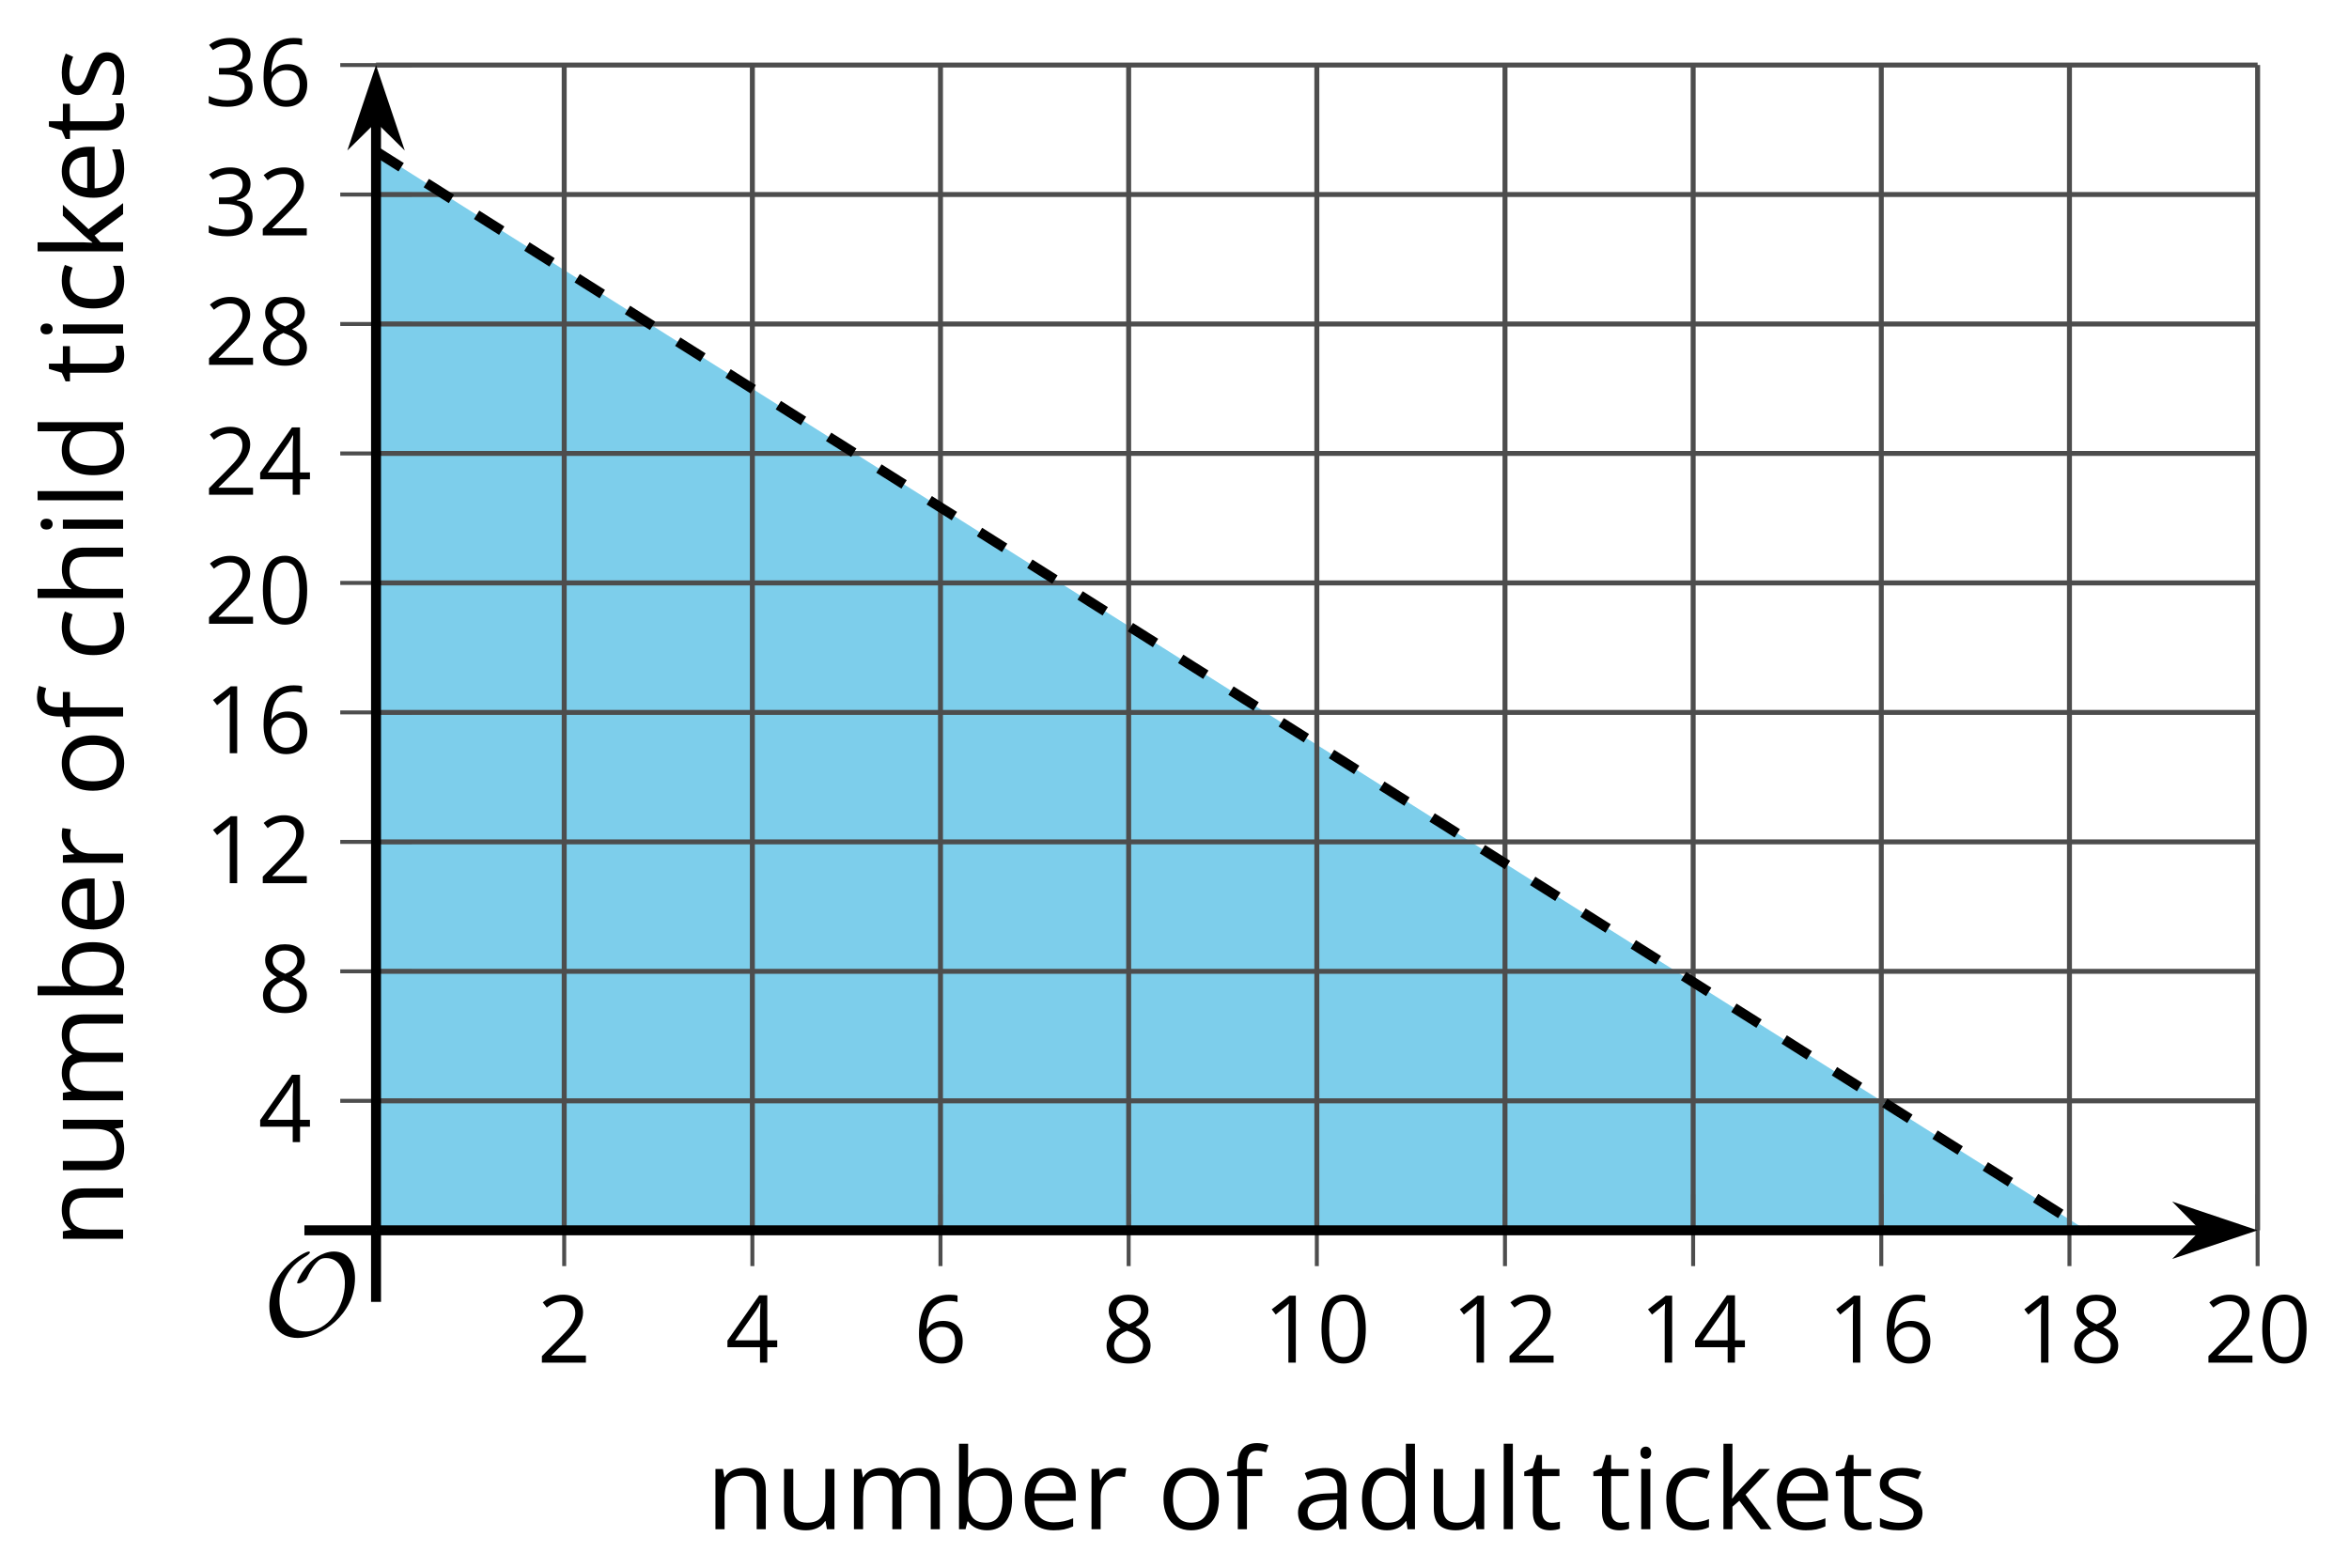 <?xml version='1.0' encoding='UTF-8'?>
<!-- This file was generated by dvisvgm 2.1.3 -->
<svg height='157.654pt' version='1.1' viewBox='-72 -72 236.163 157.654' width='236.163pt' xmlns='http://www.w3.org/2000/svg' xmlns:xlink='http://www.w3.org/1999/xlink'>
<defs>
<path d='M9.289 -5.762C9.289 -7.281 8.62 -8.428 7.161 -8.428C5.918 -8.428 4.866 -7.424 4.782 -7.352C3.826 -6.408 3.467 -5.332 3.467 -5.308C3.467 -5.236 3.527 -5.224 3.587 -5.224C3.814 -5.224 4.005 -5.344 4.184 -5.475C4.399 -5.631 4.411 -5.667 4.543 -5.942C4.651 -6.181 4.926 -6.767 5.368 -7.269C5.655 -7.592 5.894 -7.771 6.372 -7.771C7.532 -7.771 8.273 -6.814 8.273 -5.248C8.273 -2.809 6.539 -0.395 4.328 -0.395C2.63 -0.395 1.698 -1.745 1.698 -3.455C1.698 -5.081 2.534 -6.874 4.28 -7.902C4.399 -7.974 4.758 -8.189 4.758 -8.345C4.758 -8.428 4.663 -8.428 4.639 -8.428C4.22 -8.428 0.681 -6.528 0.681 -2.941C0.681 -1.267 1.554 0.263 3.539 0.263C5.87 0.263 9.289 -2.08 9.289 -5.762Z' id='g0-79'/>
<path d='M4.922 -3.375C4.922 -4.498 4.733 -5.355 4.355 -5.948C3.973 -6.542 3.421 -6.837 2.689 -6.837C1.938 -6.837 1.381 -6.552 1.018 -5.985S0.47 -4.549 0.47 -3.375C0.47 -2.238 0.658 -1.377 1.036 -0.792C1.413 -0.203 1.966 0.092 2.689 0.092C3.444 0.092 4.006 -0.193 4.374 -0.769C4.738 -1.344 4.922 -2.21 4.922 -3.375ZM1.243 -3.375C1.243 -4.355 1.358 -5.064 1.588 -5.506C1.819 -5.953 2.187 -6.174 2.689 -6.174C3.2 -6.174 3.568 -5.948 3.794 -5.497C4.024 -5.051 4.139 -4.342 4.139 -3.375S4.024 -1.699 3.794 -1.243C3.568 -0.792 3.2 -0.566 2.689 -0.566C2.187 -0.566 1.819 -0.792 1.588 -1.234C1.358 -1.685 1.243 -2.394 1.243 -3.375Z' id='g2-16'/>
<path d='M3.292 0V-6.731H2.647L0.866 -5.355L1.271 -4.83C1.92 -5.359 2.288 -5.658 2.366 -5.727S2.518 -5.866 2.583 -5.93C2.56 -5.576 2.546 -5.198 2.546 -4.797V0H3.292Z' id='g2-17'/>
<path d='M4.885 0V-0.709H1.423V-0.746L2.896 -2.187C3.554 -2.827 4.001 -3.352 4.24 -3.771S4.599 -4.609 4.599 -5.037C4.599 -5.585 4.42 -6.018 4.061 -6.344C3.702 -6.667 3.204 -6.828 2.574 -6.828C1.842 -6.828 1.169 -6.57 0.548 -6.054L0.953 -5.534C1.262 -5.778 1.538 -5.944 1.786 -6.036C2.04 -6.128 2.302 -6.174 2.583 -6.174C2.97 -6.174 3.273 -6.068 3.49 -5.856C3.706 -5.649 3.817 -5.364 3.817 -5.005C3.817 -4.751 3.775 -4.512 3.688 -4.291S3.471 -3.844 3.301 -3.61S2.772 -2.988 2.233 -2.44L0.46 -0.658V0H4.885Z' id='g2-18'/>
<path d='M4.632 -5.147C4.632 -5.668 4.452 -6.077 4.088 -6.381C3.725 -6.676 3.218 -6.828 2.564 -6.828C2.164 -6.828 1.786 -6.768 1.427 -6.639C1.064 -6.519 0.746 -6.344 0.47 -6.128L0.856 -5.612C1.192 -5.829 1.487 -5.976 1.75 -6.054S2.288 -6.174 2.583 -6.174C2.97 -6.174 3.278 -6.082 3.499 -5.893C3.729 -5.704 3.84 -5.447 3.84 -5.12C3.84 -4.71 3.688 -4.388 3.379 -4.153C3.071 -3.923 2.657 -3.808 2.132 -3.808H1.459V-3.149H2.122C3.407 -3.149 4.047 -2.739 4.047 -1.925C4.047 -1.013 3.467 -0.557 2.302 -0.557C2.007 -0.557 1.694 -0.594 1.363 -0.672C1.036 -0.746 0.723 -0.856 0.433 -0.999V-0.272C0.714 -0.138 0.999 -0.041 1.298 0.009C1.593 0.064 1.92 0.092 2.274 0.092C3.094 0.092 3.725 -0.083 4.171 -0.424C4.618 -0.769 4.839 -1.266 4.839 -1.906C4.839 -2.353 4.71 -2.716 4.448 -2.993S3.785 -3.439 3.246 -3.508V-3.545C3.688 -3.637 4.029 -3.821 4.273 -4.093C4.512 -4.365 4.632 -4.719 4.632 -5.147Z' id='g2-19'/>
<path d='M5.203 -1.547V-2.242H4.204V-6.768H3.393L0.198 -2.215V-1.547H3.471V0H4.204V-1.547H5.203ZM3.471 -2.242H0.962L3.066 -5.235C3.195 -5.428 3.333 -5.672 3.481 -5.967H3.518C3.485 -5.414 3.471 -4.917 3.471 -4.48V-2.242Z' id='g2-20'/>
<path d='M0.539 -2.878C0.539 -1.943 0.741 -1.215 1.151 -0.691C1.561 -0.17 2.113 0.092 2.808 0.092C3.458 0.092 3.978 -0.11 4.355 -0.506C4.742 -0.912 4.931 -1.459 4.931 -2.159C4.931 -2.785 4.756 -3.283 4.411 -3.646C4.061 -4.01 3.582 -4.194 2.979 -4.194C2.247 -4.194 1.713 -3.932 1.377 -3.402H1.321C1.358 -4.365 1.565 -5.074 1.948 -5.525C2.33 -5.971 2.878 -6.197 3.6 -6.197C3.904 -6.197 4.176 -6.16 4.411 -6.082V-6.74C4.213 -6.8 3.936 -6.828 3.591 -6.828C2.583 -6.828 1.823 -6.501 1.308 -5.847C0.797 -5.189 0.539 -4.199 0.539 -2.878ZM2.799 -0.557C2.509 -0.557 2.251 -0.635 2.026 -0.797C1.805 -0.958 1.63 -1.174 1.506 -1.446S1.321 -2.012 1.321 -2.33C1.321 -2.546 1.39 -2.753 1.529 -2.951C1.662 -3.149 1.846 -3.306 2.076 -3.421S2.56 -3.591 2.836 -3.591C3.283 -3.591 3.614 -3.462 3.84 -3.209S4.176 -2.606 4.176 -2.159C4.176 -1.639 4.056 -1.243 3.812 -0.967C3.573 -0.695 3.237 -0.557 2.799 -0.557Z' id='g2-22'/>
<path d='M2.689 -6.828C2.086 -6.828 1.602 -6.685 1.243 -6.39C0.879 -6.105 0.7 -5.714 0.7 -5.226C0.7 -4.88 0.792 -4.572 0.976 -4.291C1.16 -4.015 1.464 -3.757 1.888 -3.518C0.948 -3.089 0.479 -2.486 0.479 -1.717C0.479 -1.142 0.672 -0.695 1.059 -0.378C1.446 -0.064 1.998 0.092 2.716 0.092C3.393 0.092 3.927 -0.074 4.319 -0.405C4.71 -0.741 4.903 -1.188 4.903 -1.745C4.903 -2.122 4.788 -2.454 4.558 -2.744C4.328 -3.029 3.941 -3.301 3.393 -3.564C3.844 -3.789 4.171 -4.038 4.378 -4.309S4.687 -4.885 4.687 -5.216C4.687 -5.718 4.507 -6.114 4.148 -6.4S3.301 -6.828 2.689 -6.828ZM1.234 -1.699C1.234 -2.03 1.335 -2.316 1.542 -2.551C1.75 -2.79 2.081 -3.006 2.537 -3.204C3.131 -2.988 3.55 -2.762 3.789 -2.532C4.029 -2.297 4.148 -2.035 4.148 -1.736C4.148 -1.363 4.019 -1.068 3.766 -0.852S3.154 -0.529 2.698 -0.529C2.233 -0.529 1.874 -0.631 1.621 -0.838C1.363 -1.045 1.234 -1.331 1.234 -1.699ZM2.68 -6.206C3.071 -6.206 3.375 -6.114 3.6 -5.93C3.821 -5.75 3.932 -5.502 3.932 -5.193C3.932 -4.913 3.84 -4.664 3.656 -4.452C3.476 -4.24 3.163 -4.042 2.726 -3.858C2.238 -4.061 1.901 -4.263 1.722 -4.466S1.45 -4.913 1.45 -5.193C1.45 -5.502 1.561 -5.746 1.777 -5.93S2.297 -6.206 2.68 -6.206Z' id='g2-24'/>
<path d='M3.913 0H4.48V-3.444C4.48 -4.033 4.337 -4.461 4.042 -4.728C3.757 -4.995 3.31 -5.129 2.707 -5.129C2.408 -5.129 2.113 -5.092 1.814 -5.014C1.519 -4.936 1.248 -4.83 0.999 -4.696L1.234 -4.111C1.763 -4.369 2.242 -4.498 2.661 -4.498C3.034 -4.498 3.306 -4.401 3.481 -4.217C3.646 -4.024 3.734 -3.734 3.734 -3.338V-3.025L2.878 -2.997C1.248 -2.947 0.433 -2.413 0.433 -1.395C0.433 -0.921 0.576 -0.552 0.856 -0.295C1.142 -0.037 1.533 0.092 2.035 0.092C2.408 0.092 2.721 0.037 2.974 -0.074C3.223 -0.189 3.471 -0.401 3.725 -0.718H3.762L3.913 0ZM2.187 -0.539C1.888 -0.539 1.653 -0.612 1.483 -0.755C1.317 -0.898 1.234 -1.11 1.234 -1.386C1.234 -1.74 1.367 -1.998 1.639 -2.164C1.906 -2.334 2.343 -2.426 2.951 -2.449L3.715 -2.482V-2.026C3.715 -1.556 3.582 -1.192 3.306 -0.93C3.039 -0.668 2.661 -0.539 2.187 -0.539Z' id='g2-65'/>
<path d='M3.158 -5.129C2.459 -5.129 1.929 -4.876 1.575 -4.374H1.538C1.561 -4.682 1.575 -5.032 1.575 -5.424V-7.164H0.81V0H1.358L1.519 -0.649H1.575C1.759 -0.396 1.989 -0.212 2.256 -0.092C2.532 0.032 2.832 0.092 3.158 0.092C3.817 0.092 4.328 -0.138 4.696 -0.599C5.069 -1.054 5.253 -1.699 5.253 -2.528S5.069 -3.996 4.705 -4.448C4.337 -4.903 3.821 -5.129 3.158 -5.129ZM3.048 -4.489C3.531 -4.489 3.886 -4.328 4.116 -4.006S4.461 -3.195 4.461 -2.537C4.461 -1.897 4.346 -1.404 4.116 -1.059C3.886 -0.718 3.536 -0.548 3.066 -0.548C2.546 -0.548 2.164 -0.7 1.929 -1.004C1.694 -1.312 1.575 -1.819 1.575 -2.528S1.69 -3.739 1.92 -4.042C2.15 -4.337 2.528 -4.489 3.048 -4.489Z' id='g2-66'/>
<path d='M2.827 0.092C3.338 0.092 3.766 0.005 4.102 -0.17V-0.847C3.66 -0.668 3.227 -0.576 2.808 -0.576C2.316 -0.576 1.948 -0.741 1.694 -1.073C1.446 -1.404 1.321 -1.878 1.321 -2.5C1.321 -3.808 1.832 -4.461 2.859 -4.461C3.011 -4.461 3.191 -4.438 3.389 -4.392C3.587 -4.351 3.771 -4.296 3.941 -4.227L4.176 -4.876C4.038 -4.945 3.849 -5.009 3.605 -5.06S3.122 -5.138 2.878 -5.138C2.127 -5.138 1.547 -4.908 1.142 -4.448C0.732 -3.987 0.529 -3.333 0.529 -2.491C0.529 -1.667 0.727 -1.031 1.133 -0.58C1.529 -0.134 2.095 0.092 2.827 0.092Z' id='g2-67'/>
<path d='M4.245 -0.677L4.346 0H4.968V-7.164H4.204V-5.111L4.222 -4.756L4.254 -4.392H4.194C3.831 -4.89 3.306 -5.138 2.62 -5.138C1.961 -5.138 1.45 -4.908 1.082 -4.448S0.529 -3.343 0.529 -2.509S0.714 -1.036 1.077 -0.585C1.446 -0.134 1.961 0.092 2.62 0.092C3.324 0.092 3.849 -0.166 4.204 -0.677H4.245ZM2.716 -0.548C2.261 -0.548 1.911 -0.714 1.676 -1.041S1.321 -1.855 1.321 -2.5C1.321 -3.135 1.441 -3.628 1.676 -3.978C1.915 -4.323 2.261 -4.498 2.707 -4.498C3.227 -4.498 3.61 -4.346 3.849 -4.042C4.084 -3.734 4.204 -3.223 4.204 -2.509V-2.348C4.204 -1.717 4.088 -1.257 3.849 -0.976C3.619 -0.691 3.237 -0.548 2.716 -0.548Z' id='g2-68'/>
<path d='M2.942 0.092C3.283 0.092 3.573 0.064 3.812 0.018C4.056 -0.037 4.309 -0.12 4.581 -0.235V-0.916C4.052 -0.691 3.513 -0.576 2.97 -0.576C2.454 -0.576 2.053 -0.727 1.768 -1.036C1.487 -1.344 1.335 -1.791 1.321 -2.385H4.797V-2.868C4.797 -3.55 4.613 -4.098 4.245 -4.512C3.877 -4.931 3.375 -5.138 2.744 -5.138C2.067 -5.138 1.533 -4.899 1.133 -4.42C0.727 -3.941 0.529 -3.297 0.529 -2.482C0.529 -1.676 0.746 -1.045 1.179 -0.589C1.607 -0.134 2.196 0.092 2.942 0.092ZM2.735 -4.498C3.135 -4.498 3.439 -4.369 3.656 -4.116C3.872 -3.858 3.978 -3.49 3.978 -3.006H1.34C1.381 -3.471 1.524 -3.84 1.768 -4.102C2.007 -4.365 2.33 -4.498 2.735 -4.498Z' id='g2-69'/>
<path d='M3.085 -4.452V-5.046H1.8V-5.373C1.8 -5.797 1.869 -6.105 2.007 -6.298C2.145 -6.487 2.357 -6.584 2.647 -6.584C2.855 -6.584 3.108 -6.538 3.402 -6.441L3.6 -7.053C3.241 -7.159 2.928 -7.215 2.661 -7.215C1.579 -7.215 1.036 -6.593 1.036 -5.355V-5.074L0.134 -4.797V-4.452H1.036V0H1.8V-4.452H3.085Z' id='g2-70'/>
<path d='M4.263 0H5.028V-3.292C5.028 -3.932 4.871 -4.397 4.567 -4.687C4.254 -4.982 3.794 -5.129 3.177 -5.129C2.822 -5.129 2.505 -5.06 2.228 -4.917C1.948 -4.779 1.736 -4.59 1.584 -4.346H1.538C1.561 -4.517 1.575 -4.733 1.575 -4.995V-7.164H0.81V0H1.575V-2.638C1.575 -3.297 1.694 -3.766 1.943 -4.056C2.182 -4.346 2.574 -4.489 3.103 -4.489C3.504 -4.489 3.794 -4.388 3.983 -4.185S4.263 -3.674 4.263 -3.264V0Z' id='g2-72'/>
<path d='M1.575 0V-5.046H0.81V0H1.575ZM0.746 -6.413C0.746 -6.243 0.787 -6.114 0.875 -6.031C0.962 -5.944 1.068 -5.902 1.197 -5.902C1.321 -5.902 1.427 -5.944 1.515 -6.031C1.602 -6.114 1.648 -6.243 1.648 -6.413S1.602 -6.713 1.515 -6.796S1.321 -6.92 1.197 -6.92C1.068 -6.92 0.962 -6.878 0.875 -6.796C0.787 -6.717 0.746 -6.588 0.746 -6.413Z' id='g2-73'/>
<path d='M1.565 -2.583H1.529C1.552 -2.937 1.565 -3.195 1.565 -3.366V-7.164H0.81V0H1.565V-1.888L2.141 -2.385L3.923 0H4.848L2.661 -2.896L4.705 -5.046H3.798L2.169 -3.32C1.897 -3.016 1.699 -2.772 1.565 -2.583Z' id='g2-75'/>
<path d='M1.575 0V-7.164H0.81V0H1.575Z' id='g2-76'/>
<path d='M7.242 0H8.006V-3.292C8.006 -3.936 7.864 -4.406 7.578 -4.696C7.297 -4.991 6.869 -5.138 6.298 -5.138C5.935 -5.138 5.608 -5.06 5.322 -4.908S4.82 -4.544 4.669 -4.282H4.632C4.388 -4.853 3.872 -5.138 3.085 -5.138C2.758 -5.138 2.468 -5.069 2.201 -4.931C1.943 -4.793 1.736 -4.599 1.593 -4.355H1.556L1.432 -5.046H0.81V0H1.575V-2.647C1.575 -3.301 1.685 -3.771 1.906 -4.061C2.132 -4.346 2.482 -4.489 2.96 -4.489C3.324 -4.489 3.596 -4.388 3.766 -4.19C3.936 -3.987 4.024 -3.683 4.024 -3.283V0H4.788V-2.818C4.788 -3.384 4.903 -3.808 5.129 -4.079S5.709 -4.489 6.183 -4.489C6.547 -4.489 6.814 -4.388 6.984 -4.19C7.155 -3.987 7.242 -3.683 7.242 -3.283V0Z' id='g2-77'/>
<path d='M4.263 0H5.028V-3.292C5.028 -3.936 4.876 -4.406 4.567 -4.696C4.259 -4.991 3.803 -5.138 3.195 -5.138C2.85 -5.138 2.532 -5.069 2.251 -4.936C1.971 -4.797 1.75 -4.604 1.593 -4.355H1.556L1.432 -5.046H0.81V0H1.575V-2.647C1.575 -3.306 1.699 -3.775 1.943 -4.061S2.574 -4.489 3.103 -4.489C3.504 -4.489 3.794 -4.388 3.983 -4.185S4.263 -3.674 4.263 -3.264V0Z' id='g2-78'/>
<path d='M5.166 -2.528C5.166 -3.329 4.959 -3.964 4.54 -4.434C4.125 -4.903 3.564 -5.138 2.859 -5.138C2.127 -5.138 1.556 -4.908 1.146 -4.448C0.737 -3.992 0.529 -3.352 0.529 -2.528C0.529 -1.998 0.626 -1.533 0.815 -1.137S1.275 -0.437 1.625 -0.226S2.376 0.092 2.827 0.092C3.559 0.092 4.13 -0.138 4.544 -0.599C4.959 -1.064 5.166 -1.704 5.166 -2.528ZM1.321 -2.528C1.321 -3.177 1.45 -3.669 1.704 -3.996S2.334 -4.489 2.836 -4.489C3.343 -4.489 3.725 -4.323 3.987 -3.987C4.245 -3.656 4.374 -3.168 4.374 -2.528C4.374 -1.878 4.245 -1.39 3.987 -1.05C3.725 -0.718 3.347 -0.548 2.845 -0.548S1.966 -0.718 1.708 -1.054S1.321 -1.883 1.321 -2.528Z' id='g2-79'/>
<path d='M3.112 -5.138C2.795 -5.138 2.505 -5.051 2.242 -4.871S1.754 -4.438 1.565 -4.111H1.529L1.441 -5.046H0.81V0H1.575V-2.707C1.575 -3.2 1.722 -3.614 2.007 -3.946C2.302 -4.277 2.647 -4.443 3.057 -4.443C3.218 -4.443 3.402 -4.42 3.61 -4.374L3.715 -5.083C3.536 -5.12 3.338 -5.138 3.112 -5.138Z' id='g2-82'/>
<path d='M4.065 -1.377C4.065 -1.713 3.959 -1.989 3.748 -2.21C3.541 -2.431 3.135 -2.652 2.537 -2.868C2.099 -3.029 1.805 -3.154 1.653 -3.241S1.39 -3.416 1.317 -3.513C1.252 -3.61 1.215 -3.725 1.215 -3.858C1.215 -4.056 1.308 -4.213 1.492 -4.328S1.948 -4.498 2.311 -4.498C2.721 -4.498 3.181 -4.392 3.688 -4.185L3.959 -4.807C3.439 -5.028 2.91 -5.138 2.366 -5.138C1.782 -5.138 1.326 -5.018 0.99 -4.779C0.654 -4.544 0.488 -4.217 0.488 -3.808C0.488 -3.577 0.534 -3.379 0.635 -3.214C0.727 -3.048 0.875 -2.901 1.077 -2.772C1.271 -2.638 1.607 -2.486 2.076 -2.311C2.569 -2.122 2.901 -1.957 3.076 -1.814C3.241 -1.676 3.329 -1.51 3.329 -1.312C3.329 -1.05 3.223 -0.856 3.006 -0.727C2.79 -0.603 2.486 -0.539 2.086 -0.539C1.828 -0.539 1.561 -0.576 1.28 -0.645C1.004 -0.714 0.746 -0.81 0.502 -0.935V-0.226C0.875 -0.014 1.4 0.092 2.067 0.092C2.698 0.092 3.191 -0.037 3.541 -0.29S4.065 -0.907 4.065 -1.377Z' id='g2-83'/>
<path d='M2.44 -0.539C2.187 -0.539 1.989 -0.622 1.846 -0.783S1.63 -1.179 1.63 -1.483V-4.452H3.094V-5.046H1.63V-6.215H1.188L0.866 -5.138L0.143 -4.82V-4.452H0.866V-1.45C0.866 -0.424 1.354 0.092 2.33 0.092C2.459 0.092 2.606 0.078 2.762 0.055C2.928 0.028 3.048 -0.005 3.131 -0.046V-0.631C3.057 -0.608 2.956 -0.589 2.832 -0.571C2.707 -0.548 2.574 -0.539 2.44 -0.539Z' id='g2-84'/>
<path d='M1.529 -5.046H0.755V-1.745C0.755 -1.105 0.907 -0.635 1.215 -0.345C1.519 -0.055 1.98 0.092 2.592 0.092C2.947 0.092 3.264 0.028 3.545 -0.106C3.821 -0.239 4.038 -0.428 4.194 -0.677H4.236L4.346 0H4.977V-5.046H4.213V-2.394C4.213 -1.74 4.088 -1.271 3.849 -0.981C3.6 -0.691 3.218 -0.548 2.689 -0.548C2.288 -0.548 1.998 -0.649 1.809 -0.852S1.529 -1.363 1.529 -1.773V-5.046Z' id='g2-85'/>
<use id='g7-65' transform='scale(1.2)' xlink:href='#g2-65'/>
<use id='g7-66' transform='scale(1.2)' xlink:href='#g2-66'/>
<use id='g7-67' transform='scale(1.2)' xlink:href='#g2-67'/>
<use id='g7-68' transform='scale(1.2)' xlink:href='#g2-68'/>
<use id='g7-69' transform='scale(1.2)' xlink:href='#g2-69'/>
<use id='g7-70' transform='scale(1.2)' xlink:href='#g2-70'/>
<use id='g7-72' transform='scale(1.2)' xlink:href='#g2-72'/>
<use id='g7-73' transform='scale(1.2)' xlink:href='#g2-73'/>
<use id='g7-75' transform='scale(1.2)' xlink:href='#g2-75'/>
<use id='g7-76' transform='scale(1.2)' xlink:href='#g2-76'/>
<use id='g7-77' transform='scale(1.2)' xlink:href='#g2-77'/>
<use id='g7-78' transform='scale(1.2)' xlink:href='#g2-78'/>
<use id='g7-79' transform='scale(1.2)' xlink:href='#g2-79'/>
<use id='g7-82' transform='scale(1.2)' xlink:href='#g2-82'/>
<use id='g7-83' transform='scale(1.2)' xlink:href='#g2-83'/>
<use id='g7-84' transform='scale(1.2)' xlink:href='#g2-84'/>
<use id='g7-85' transform='scale(1.2)' xlink:href='#g2-85'/>
</defs>
<g id='page1'>
<path d='M-34.195 -56.782L137.778 51.707H-34.195Z' fill='#7dceeb'/>
<path d='M-15.277 51.707V-65.461M3.641 51.707V-65.461M22.555 51.707V-65.461M41.473 51.707V-65.461M60.391 51.707V-65.461M79.308 51.707V-65.461M98.226 51.707V-65.461M117.14 51.707V-65.461M136.058 51.707V-65.461M154.976 51.707V-65.461' fill='none' stroke='#4d4d4d' stroke-linejoin='bevel' stroke-miterlimit='10.037' stroke-width='0.5'/>
<path d='M-34.195 38.688H154.976M-34.195 25.668H154.976M-34.195 12.652H154.976M-34.195 -0.367H154.976M-34.195 -13.387H154.976M-34.195 -26.406H154.976M-34.195 -39.422H154.976M-34.195 -52.441H154.976M-34.195 -65.461H154.976' fill='none' stroke='#4d4d4d' stroke-linejoin='bevel' stroke-miterlimit='10.037' stroke-width='0.5'/>
<path d='M-15.277 55.305V48.105M3.641 55.305V48.105M22.555 55.305V48.105M41.473 55.305V48.105M60.391 55.305V48.105M79.308 55.305V48.105M98.226 55.305V48.105M117.14 55.305V48.105M136.058 55.305V48.105M154.976 55.305V48.105' fill='none' stroke='#4d4d4d' stroke-linejoin='bevel' stroke-miterlimit='10.037' stroke-width='0.4'/>
<path d='M-37.793 38.688H-30.594M-37.793 25.668H-30.594M-37.793 12.652H-30.594M-37.793 -0.367H-30.594M-37.793 -13.387H-30.594M-37.793 -26.406H-30.594M-37.793 -39.422H-30.594M-37.793 -52.441H-30.594M-37.793 -65.461H-30.594' fill='none' stroke='#4d4d4d' stroke-linejoin='bevel' stroke-miterlimit='10.037' stroke-width='0.4'/>
<path d='M-34.195 51.707H149.683' fill='none' stroke='#000000' stroke-linejoin='bevel' stroke-miterlimit='10.037' stroke-width='1'/>
<path d='M153.403 51.707L148.211 49.961L149.93 51.707L148.211 53.449Z'/>
<path d='M153.403 51.707L148.211 49.961L149.93 51.707L148.211 53.449Z' fill='none' stroke='#000000' stroke-miterlimit='10.037' stroke-width='1'/>
<path d='M-34.195 51.707V-60.164' fill='none' stroke='#000000' stroke-linejoin='bevel' stroke-miterlimit='10.037' stroke-width='1'/>
<path d='M-34.195 -63.883L-35.938 -58.695L-34.195 -60.414L-32.449 -58.695Z'/>
<path d='M-34.195 -63.883L-35.938 -58.695L-34.195 -60.414L-32.449 -58.695Z' fill='none' stroke='#000000' stroke-miterlimit='10.037' stroke-width='1'/>
<g transform='matrix(1 0 0 1 -21.591 47.255)'>
<use x='3.612' xlink:href='#g2-18' y='17.756'/>
</g>
<g transform='matrix(1 0 0 1 -2.674 47.255)'>
<use x='3.612' xlink:href='#g2-20' y='17.756'/>
</g>
<g transform='matrix(1 0 0 1 16.243 47.255)'>
<use x='3.612' xlink:href='#g2-22' y='17.756'/>
</g>
<g transform='matrix(1 0 0 1 35.16 47.255)'>
<use x='3.612' xlink:href='#g2-24' y='17.756'/>
</g>
<g transform='matrix(1 0 0 1 51.375 47.255)'>
<use x='3.612' xlink:href='#g2-17' y='17.756'/>
<use x='9.016' xlink:href='#g2-16' y='17.756'/>
</g>
<g transform='matrix(1 0 0 1 70.292 47.255)'>
<use x='3.612' xlink:href='#g2-17' y='17.756'/>
<use x='9.016' xlink:href='#g2-18' y='17.756'/>
</g>
<g transform='matrix(1 0 0 1 89.209 47.255)'>
<use x='3.612' xlink:href='#g2-17' y='17.756'/>
<use x='9.016' xlink:href='#g2-20' y='17.756'/>
</g>
<g transform='matrix(1 0 0 1 108.125 47.255)'>
<use x='3.612' xlink:href='#g2-17' y='17.756'/>
<use x='9.016' xlink:href='#g2-22' y='17.756'/>
</g>
<g transform='matrix(1 0 0 1 127.042 47.255)'>
<use x='3.612' xlink:href='#g2-17' y='17.756'/>
<use x='9.016' xlink:href='#g2-24' y='17.756'/>
</g>
<g transform='matrix(1 0 0 1 145.959 47.255)'>
<use x='3.612' xlink:href='#g2-18' y='17.756'/>
<use x='9.016' xlink:href='#g2-16' y='17.756'/>
</g>
<g transform='matrix(1 0 0 1 -49.654 25.082)'>
<use x='3.612' xlink:href='#g2-20' y='17.756'/>
</g>
<g transform='matrix(1 0 0 1 -49.654 12.018)'>
<use x='3.612' xlink:href='#g2-24' y='17.756'/>
</g>
<g transform='matrix(1 0 0 1 -55.058 -0.955)'>
<use x='3.612' xlink:href='#g2-17' y='17.756'/>
<use x='9.016' xlink:href='#g2-18' y='17.756'/>
</g>
<g transform='matrix(1 0 0 1 -55.058 -14.018)'>
<use x='3.612' xlink:href='#g2-17' y='17.756'/>
<use x='9.016' xlink:href='#g2-22' y='17.756'/>
</g>
<g transform='matrix(1 0 0 1 -55.058 -27.037)'>
<use x='3.612' xlink:href='#g2-18' y='17.756'/>
<use x='9.016' xlink:href='#g2-16' y='17.756'/>
</g>
<g transform='matrix(1 0 0 1 -55.058 -40.01)'>
<use x='3.612' xlink:href='#g2-18' y='17.756'/>
<use x='9.016' xlink:href='#g2-20' y='17.756'/>
</g>
<g transform='matrix(1 0 0 1 -55.058 -53.074)'>
<use x='3.612' xlink:href='#g2-18' y='17.756'/>
<use x='9.016' xlink:href='#g2-24' y='17.756'/>
</g>
<g transform='matrix(1 0 0 1 -55.058 -66.092)'>
<use x='3.612' xlink:href='#g2-19' y='17.756'/>
<use x='9.016' xlink:href='#g2-18' y='17.756'/>
</g>
<g transform='matrix(1 0 0 1 -55.058 -79.11)'>
<use x='3.612' xlink:href='#g2-19' y='17.756'/>
<use x='9.016' xlink:href='#g2-22' y='17.756'/>
</g>
<path d='M-34.195 -56.781L-33.332 -56.234L-32.465 -55.687L-31.602 -55.144L-30.738 -54.597L-29.875 -54.054L-29.008 -53.508L-28.145 -52.965L-27.281 -52.418L-26.418 -51.875L-25.555 -51.328L-24.688 -50.785L-23.824 -50.238L-22.961 -49.691L-22.098 -49.148L-21.23 -48.601L-20.367 -48.059L-19.504 -47.512L-18.641 -46.969L-17.773 -46.422L-16.91 -45.879L-16.047 -45.332L-15.184 -44.785L-14.32 -44.242L-13.453 -43.695L-12.59 -43.152L-11.726 -42.605L-10.863 -42.062L-9.996 -41.516L-9.133 -40.973L-8.27 -40.426L-7.406 -39.883L-6.539 -39.336L-5.676 -38.789L-4.812 -38.246L-3.949 -37.699L-3.086 -37.156L-2.219 -36.609L-1.355 -36.066L-0.492 -35.52L0.371 -34.977L1.238 -34.43L2.102 -33.883L2.965 -33.34L3.828 -32.793L4.695 -32.25L5.559 -31.703L6.422 -31.16L7.285 -30.613L8.149 -30.07L9.016 -29.523L9.879 -28.98L10.742 -28.434L11.605 -27.887L12.473 -27.344L13.336 -26.797L14.199 -26.254L15.062 -25.707L15.926 -25.164L16.793 -24.617L17.656 -24.074L18.52 -23.527L19.383 -22.984L20.25 -22.438L21.113 -21.891L21.977 -21.348L22.84 -20.801L23.707 -20.258L24.57 -19.711L25.434 -19.168L26.297 -18.621L27.16 -18.078L28.027 -17.531L28.891 -16.984L29.754 -16.441L30.617 -15.895L31.484 -15.352L32.348 -14.805L33.211 -14.262L34.074 -13.715L34.941 -13.172L35.805 -12.625L36.668 -12.082L37.531 -11.535L38.395 -10.988L39.262 -10.445L40.125 -9.898L40.988 -9.355L41.852 -8.809L42.719 -8.266L43.582 -7.719L44.445 -7.176L45.309 -6.629L46.176 -6.086L47.039 -5.539L47.902 -4.992L48.766 -4.449L49.629 -3.902L50.496 -3.359L51.359 -2.812L52.223 -2.269L53.086 -1.723L53.953 -1.18L54.816 -0.633L55.68 -0.086L56.543 0.457L57.41 1.004L58.273 1.547L59.137 2.094L60 2.637L60.863 3.184L61.73 3.727L62.594 4.273L63.457 4.816L64.32 5.363L65.188 5.91L66.05 6.453L66.914 7L67.777 7.543L68.64 8.09L69.507 8.633L70.371 9.18L71.234 9.723L72.097 10.27L72.964 10.812L73.828 11.359L74.691 11.906L75.554 12.449L76.422 12.996L77.285 13.539L78.148 14.086L79.011 14.629L79.875 15.176L80.742 15.719L81.605 16.266L82.468 16.812L83.332 17.355L84.199 17.902L85.062 18.445L85.925 18.992L86.789 19.535L87.656 20.082L88.519 20.625L89.382 21.172L90.246 21.715L91.109 22.262L91.976 22.809L92.839 23.352L93.703 23.898L94.566 24.441L95.433 24.988L96.297 25.531L97.16 26.078L98.023 26.621L98.89 27.168L99.754 27.715L100.617 28.258L101.48 28.805L102.343 29.348L103.211 29.895L104.074 30.438L104.937 30.984L105.8 31.527L106.668 32.074L107.531 32.617L108.394 33.164L109.257 33.711L110.121 34.254L110.988 34.801L111.851 35.344L112.714 35.891L113.578 36.434L114.445 36.98L115.308 37.523L116.172 38.07L117.035 38.613L117.902 39.16L118.765 39.707L119.629 40.25L120.492 40.797L121.355 41.34L122.222 41.887L123.086 42.43L123.949 42.977L124.812 43.52L125.679 44.066L126.543 44.613L127.406 45.156L128.269 45.703L129.136 46.246L130 46.793L130.863 47.336L131.726 47.883L132.589 48.426L133.457 48.973L134.32 49.516L135.183 50.062L136.047 50.609L136.914 51.152L137.777 51.699' fill='none' stroke='#000000' stroke-dasharray='2.989,2.989' stroke-linejoin='bevel' stroke-miterlimit='10.037' stroke-width='1'/>
<g transform='matrix(1 0 0 1 -49.211 44.514)'>
<use x='3.612' xlink:href='#g0-79' y='17.756'/>
</g>
<path d='M-34.195 58.906V51.707' fill='none' stroke='#000000' stroke-linejoin='bevel' stroke-miterlimit='10.037' stroke-width='1'/>
<path d='M-41.395 51.707H-34.195' fill='none' stroke='#000000' stroke-linejoin='bevel' stroke-miterlimit='10.037' stroke-width='1'/>
<g transform='matrix(1 0 0 1 -4.654 64.006)'>
<use x='3.612' xlink:href='#g7-78' y='17.756'/>
<use x='10.574' xlink:href='#g7-85' y='17.756'/>
<use x='17.536' xlink:href='#g7-77' y='17.756'/>
<use x='28.098' xlink:href='#g7-66' y='17.756'/>
<use x='35.049' xlink:href='#g7-69' y='17.756'/>
<use x='41.42' xlink:href='#g7-82' y='17.756'/>
<use x='48.996' xlink:href='#g7-79' y='17.756'/>
<use x='55.856' xlink:href='#g7-70' y='17.756'/>
<use x='62.636' xlink:href='#g7-65' y='17.756'/>
<use x='68.951' xlink:href='#g7-68' y='17.756'/>
<use x='75.901' xlink:href='#g7-85' y='17.756'/>
<use x='82.863' xlink:href='#g7-76' y='17.756'/>
<use x='85.725' xlink:href='#g7-84' y='17.756'/>
<use x='92.676' xlink:href='#g7-84' y='17.756'/>
<use x='96.685' xlink:href='#g7-73' y='17.756'/>
<use x='99.547' xlink:href='#g7-67' y='17.756'/>
<use x='104.953' xlink:href='#g7-75' y='17.756'/>
<use x='110.678' xlink:href='#g7-69' y='17.756'/>
<use x='117.049' xlink:href='#g7-84' y='17.756'/>
<use x='121.058' xlink:href='#g7-83' y='17.756'/>
</g>
<g transform='matrix(0 -1 1 0 -77.38 57.14)'>
<use x='3.612' xlink:href='#g7-78' y='17.756'/>
<use x='10.574' xlink:href='#g7-85' y='17.756'/>
<use x='17.536' xlink:href='#g7-77' y='17.756'/>
<use x='28.098' xlink:href='#g7-66' y='17.756'/>
<use x='35.049' xlink:href='#g7-69' y='17.756'/>
<use x='41.42' xlink:href='#g7-82' y='17.756'/>
<use x='48.996' xlink:href='#g7-79' y='17.756'/>
<use x='55.856' xlink:href='#g7-70' y='17.756'/>
<use x='62.636' xlink:href='#g7-67' y='17.756'/>
<use x='68.042' xlink:href='#g7-72' y='17.756'/>
<use x='75.004' xlink:href='#g7-73' y='17.756'/>
<use x='77.866' xlink:href='#g7-76' y='17.756'/>
<use x='80.728' xlink:href='#g7-68' y='17.756'/>
<use x='90.621' xlink:href='#g7-84' y='17.756'/>
<use x='94.63' xlink:href='#g7-73' y='17.756'/>
<use x='97.492' xlink:href='#g7-67' y='17.756'/>
<use x='102.898' xlink:href='#g7-75' y='17.756'/>
<use x='108.622' xlink:href='#g7-69' y='17.756'/>
<use x='114.993' xlink:href='#g7-84' y='17.756'/>
<use x='119.003' xlink:href='#g7-83' y='17.756'/>
</g>
</g>
</svg>